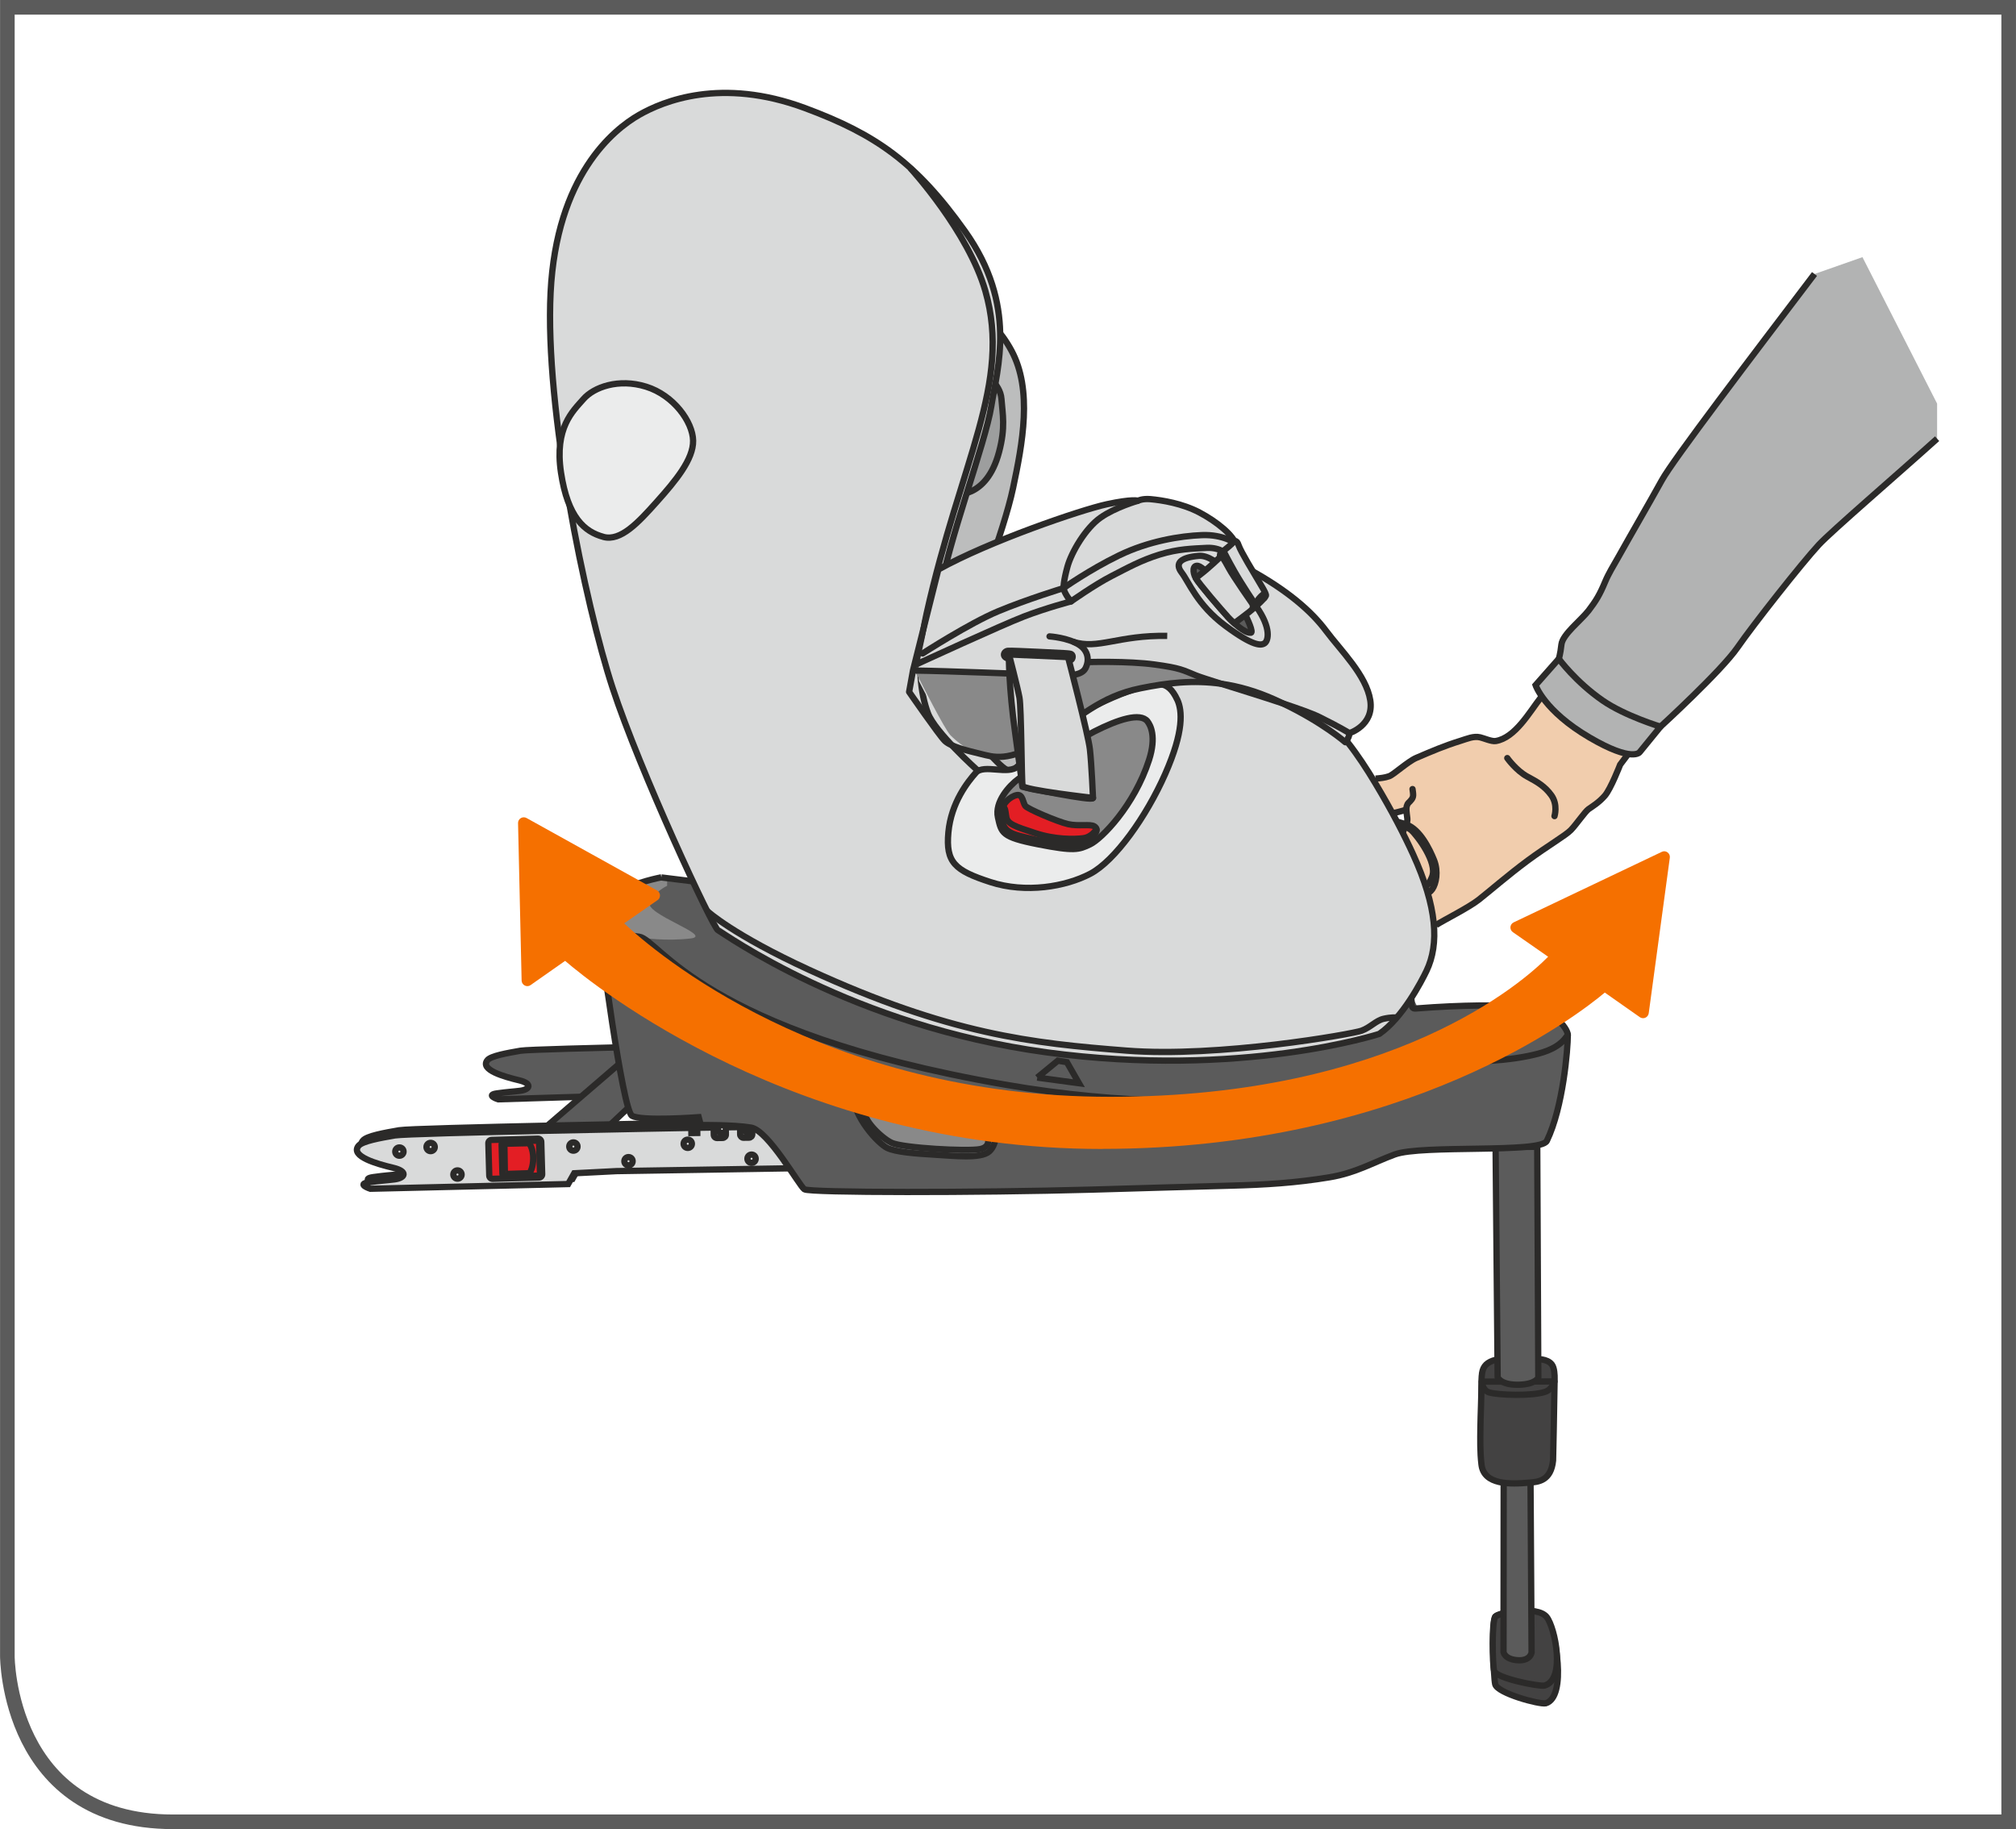 <?xml version="1.0" encoding="UTF-8"?>
<!DOCTYPE svg PUBLIC "-//W3C//DTD SVG 1.1//EN" "http://www.w3.org/Graphics/SVG/1.1/DTD/svg11.dtd">
<!-- Creator: CorelDRAW 2017 -->
<svg xmlns="http://www.w3.org/2000/svg" xml:space="preserve" width="24.338mm" height="22.081mm" version="1.1" style="shape-rendering:geometricPrecision; text-rendering:geometricPrecision; image-rendering:optimizeQuality; fill-rule:evenodd; clip-rule:evenodd"
viewBox="0 0 531.48 482.21"
 xmlns:xlink="http://www.w3.org/1999/xlink">
 <defs>
  <style type="text/css">
   <![CDATA[
    .str4 {stroke:#5B5B5B;stroke-width:3.85;stroke-miterlimit:4}
    .str0 {stroke:#2B2A29;stroke-width:1.66;stroke-miterlimit:10}
    .str2 {stroke:#2B2A29;stroke-width:1.66;stroke-miterlimit:4}
    .str3 {stroke:#2B2A29;stroke-width:1.66;stroke-linecap:round;stroke-miterlimit:4}
    .str1 {stroke:#2B2A29;stroke-width:1.66;stroke-linecap:round;stroke-linejoin:round;stroke-miterlimit:4}
    .fil1 {fill:none;fill-rule:nonzero}
    .fil13 {fill:#EBECEC;fill-rule:nonzero}
    .fil4 {fill:#D9DADA;fill-rule:nonzero}
    .fil9 {fill:#BCBDBD;fill-rule:nonzero}
    .fil2 {fill:#B2B3B3;fill-rule:nonzero}
    .fil7 {fill:#A8A8A9;fill-rule:nonzero}
    .fil10 {fill:#9D9E9E;fill-rule:nonzero}
    .fil8 {fill:#898989;fill-rule:nonzero}
    .fil3 {fill:#5B5B5B;fill-rule:nonzero}
    .fil6 {fill:#434242;fill-rule:nonzero}
    .fil5 {fill:#E31E24;fill-rule:nonzero}
    .fil0 {fill:#F1CDAD;fill-rule:nonzero}
    .fil12 {fill:#CCC3C0;fill-rule:nonzero}
    .fil11 {fill:#B37CB3;fill-rule:nonzero}
    .fil14 {fill:#F57000;fill-rule:nonzero}
   ]]>
  </style>
 </defs>
 <g id="Слой_x0020_1">
  <path class="fil0" d="M474.03 147.24c0,0 -13.18,14.33 -23,24.89 -9.82,10.55 -23.9,29.45 -23.9,29.45 0,0 -2.47,6.38 -4.03,8.18 -1.56,1.81 -3.36,2.88 -4.3,3.54 -0.93,0.66 -3.24,4.05 -4.66,5.52 -1.41,1.45 -6.26,4.26 -11.39,8.05 -5.15,3.81 -10.07,8.1 -12.9,10.32 -2.68,2.1 -9.22,5.37 -11.26,6.67 -0.41,-1.71 -0.85,-3.37 -1.17,-4.75l0 0c-2.9,-8.04 -3.4,-8.68 -3.85,-10.76l0 0c-0.82,-1.6 -1.67,-3.83 -3.74,-8.93 0.09,-0.28 0.2,-0.55 0.3,-0.8 0.41,-0.94 0.99,-1.78 0.89,-2.85 -0.07,-0.77 -0.22,-1.53 -0.28,-2.31 0,0 -1.99,0.59 -3.19,0.84l-4.9 -9.05c1.23,-0.1 2.46,-0.22 3.59,-0.63 1.18,-0.41 4.92,-3.88 7.14,-4.83 4.18,-1.79 7.34,-3.16 11.69,-4.51 1.68,-0.52 3.42,-1.31 5.13,-0.91 1,0.23 3.05,1.15 4.11,0.98 5.14,-0.83 8.93,-7.66 11.88,-11.44 4.12,-5.29 8.2,-10.62 12.18,-16.01 1.9,-2.56 3.77,-5.12 5.56,-7.76 6.7,-9.88 25.15,-35.14 25.15,-35.14l24.94 22.24z"/>
  <path class="fil1 str0" d="M474.03 147.24c0,0 -13.18,14.33 -23,24.89 -9.82,10.55 -23.9,29.45 -23.9,29.45 0,0 -2.47,6.38 -4.03,8.18 -1.56,1.81 -3.36,2.88 -4.3,3.54 -0.93,0.66 -3.24,4.05 -4.66,5.52 -1.41,1.45 -6.26,4.26 -11.39,8.05 -5.15,3.81 -10.07,8.1 -12.9,10.32 -2.68,2.1 -9.22,5.37 -11.26,6.67m-8.76 -24.43c0.09,-0.28 0.2,-0.55 0.3,-0.8 0.41,-0.94 0.99,-1.78 0.89,-2.85 -0.07,-0.77 -0.22,-1.53 -0.28,-2.31 0,0 -1.99,0.59 -3.19,0.84m-4.9 -9.05c1.23,-0.1 2.46,-0.22 3.59,-0.63 1.18,-0.41 4.92,-3.88 7.14,-4.83 4.18,-1.79 7.34,-3.16 11.69,-4.51 1.68,-0.52 3.42,-1.31 5.13,-0.91 1,0.23 3.05,1.15 4.11,0.98 5.14,-0.83 8.93,-7.66 11.88,-11.44 4.12,-5.29 8.2,-10.62 12.18,-16.01 1.9,-2.56 3.77,-5.12 5.56,-7.76 6.7,-9.88 25.15,-35.14 25.15,-35.14l24.94 22.24"/>
  <path class="fil1 str1" d="M409.82 215.15c0,0 0.94,-2.98 -0.81,-5.46 -1.76,-2.47 -3.91,-3.64 -6.29,-4.92 -3,-1.6 -5.35,-4.92 -5.35,-4.92"/>
  <path class="fil1 str1" d="M370.75 213.56c-0.01,-0.65 0.12,-1.44 0.59,-1.92 0.56,-0.55 1.18,-1.13 1.21,-1.96 0.02,-0.55 -0.1,-1.12 -0.16,-1.66"/>
  <path class="fil2" d="M478.37 72.23c-16.71,22 -37.28,49.01 -40.23,54.35 -3.8,6.86 -7.77,13.64 -11.6,20.48 -1.16,2.06 -2.45,4.11 -3.36,6.29 -1.46,3.5 -2.43,5.06 -4.37,7.61 -1.97,2.54 -6.85,6.28 -7.16,8.93 -0.3,2.66 -0.7,3.8 -0.7,3.8l-6.12 6.93c0,0 2.26,6.8 14.24,13.81 11.35,6.64 13.21,3.86 13.21,3.86l5.48 -6.72c0,0 15.98,-14.62 20.29,-20.85 4.31,-6.2 16.93,-22.21 21.45,-27.1 3.3,-3.56 20.63,-18.46 31.19,-27.97l0 -9.25 -19.68 -38.61 -12.64 4.44z"/>
  <path class="fil1 str2" d="M478.37 72.23c-16.71,22 -37.28,49.01 -40.23,54.35 -3.8,6.86 -7.77,13.64 -11.6,20.48 -1.16,2.06 -2.45,4.11 -3.36,6.29 -1.46,3.5 -2.43,5.06 -4.37,7.61 -1.97,2.54 -6.85,6.28 -7.16,8.93 -0.3,2.66 -0.7,3.8 -0.7,3.8l-6.12 6.93c0,0 2.26,6.8 14.24,13.81 11.35,6.64 13.21,3.86 13.21,3.86l5.48 -6.72c0,0 15.98,-14.62 20.29,-20.85 4.31,-6.2 16.93,-22.21 21.45,-27.1 3.3,-3.56 20.63,-18.46 31.19,-27.97"/>
  <path class="fil1 str1" d="M437.76 191.57c0,0 -9.38,-2.83 -15.24,-6.89 -7.16,-4.95 -11.56,-10.99 -11.56,-10.99"/>
  <path class="fil3" d="M128.48 279.51c0.92,-1.16 5.28,-1.9 8.74,-2.51 3.46,-0.6 71.18,-1.81 71.18,-1.81l0.09 1.38 1.29 0 0 -1.47 28.29 -0.35 0.25 9.61 -5.02 0.52 -42.89 0.69 -10.12 0.52 -1.39 2.25 -47.57 1.47c0,0 -3.46,-1.12 -0.34,-1.56 3.11,-0.43 3.99,-0.42 6.14,-0.69 2.68,-0.35 3.21,-1.93 -0.26,-2.76 -3.98,-0.95 -10.38,-2.76 -8.39,-5.28z"/>
  <path class="fil1 str2" d="M128.48 279.51c0.92,-1.16 5.28,-1.9 8.74,-2.51 3.46,-0.6 71.18,-1.81 71.18,-1.81l0.09 1.38 1.29 0 0 -1.47 28.29 -0.35 0.25 9.61 -5.02 0.52 -42.89 0.69 -10.12 0.52 -1.39 2.25 -47.57 1.47c0,0 -3.46,-1.12 -0.34,-1.56 3.11,-0.43 3.99,-0.42 6.14,-0.69 2.68,-0.35 3.21,-1.93 -0.26,-2.76 -3.98,-0.95 -10.38,-2.76 -8.39,-5.28"/>
  <polygon class="fil3" points="142.62,298.22 164.21,279.64 166.33,291.38 159.38,297.92 "/>
  <polyline class="fil1 str2" points="142.62,298.22 164.21,279.64 166.33,291.38 159.38,297.92 142.62,298.22 "/>
  <path class="fil3" d="M215.96 295.48l-16.5 0.25 0.02 1.95c0,0.48 -0.38,0.87 -0.86,0.88l-1.46 0.02c-0.47,0 -0.86,-0.38 -0.87,-0.85l-0.02 -1.94 -3.77 0.05 0.02 1.92c0.01,0.47 -0.38,0.86 -0.85,0.87l-1.47 0.02c-0.48,0.01 -0.87,-0.38 -0.87,-0.85l-0.02 -1.91 -4.35 0.07 0.01 1.36 -1.56 0.02 -0.02 -1.36c0,0 -74.37,1.33 -78.16,1.99 -3.81,0.67 -8.59,1.49 -9.59,2.76 -2.19,2.76 4.84,4.75 9.2,5.79 3.82,0.91 3.24,2.66 0.29,3.04 -2.36,0.3 -3.32,0.28 -6.74,0.76 -3.42,0.48 0.38,1.71 0.38,1.71l52.15 -1.24 1.6 -2.84 11.11 -0.57 47.11 -0.76 5.51 -0.57 -0.29 -10.54z"/>
  <path class="fil1 str2" d="M215.96 295.48l-16.5 0.25 0.02 1.95c0,0.48 -0.38,0.87 -0.86,0.88l-1.46 0.02c-0.47,0 -0.86,-0.38 -0.87,-0.85l-0.02 -1.94 -3.77 0.05 0.02 1.92c0.01,0.47 -0.38,0.86 -0.85,0.87l-1.47 0.02c-0.48,0.01 -0.87,-0.38 -0.87,-0.85l-0.02 -1.91 -4.35 0.07 0.01 1.36 -1.56 0.02 -0.02 -1.36c0,0 -74.37,1.33 -78.16,1.99 -3.81,0.67 -8.59,1.49 -9.59,2.76 -2.19,2.76 4.84,4.75 9.2,5.79 3.82,0.91 3.24,2.66 0.29,3.04 -2.36,0.3 -3.32,0.28 -6.74,0.76 -3.42,0.48 0.38,1.71 0.38,1.71l52.15 -1.24 1.6 -2.84 11.11 -0.57 47.11 -0.76 5.51 -0.57 -0.29 -10.54"/>
  <path class="fil4" d="M214.8 296.84l-16.5 0.25 0.02 1.95c0,0.48 -0.38,0.87 -0.86,0.88l-1.46 0.02c-0.47,0 -0.86,-0.39 -0.87,-0.86l-0.02 -1.94 -3.77 0.05 0.02 1.93c0.01,0.47 -0.38,0.86 -0.85,0.87l-1.47 0.02c-0.48,0.01 -0.87,-0.38 -0.87,-0.85l-0.02 -1.91 -4.34 0.07 0.01 1.36 -1.55 0.02 -0.02 -1.36c0,0 -74.37,1.33 -78.16,1.99 -3.81,0.67 -8.59,1.49 -9.59,2.76 -2.19,2.76 4.84,4.75 9.21,5.79 3.82,0.91 3.23,2.66 0.28,3.04 -2.36,0.3 -3.32,0.29 -6.74,0.76 -3.42,0.48 0.38,1.71 0.38,1.71l52.15 -1.24 1.6 -2.84 11.11 -0.57 47.11 -0.76 5.51 -0.57 -0.29 -10.54z"/>
  <path class="fil1 str2" d="M214.8 296.84l-16.5 0.25 0.02 1.95c0,0.48 -0.38,0.87 -0.86,0.88l-1.46 0.02c-0.47,0 -0.86,-0.39 -0.87,-0.86l-0.02 -1.94 -3.77 0.05 0.02 1.93c0.01,0.47 -0.38,0.86 -0.85,0.87l-1.47 0.02c-0.48,0.01 -0.87,-0.38 -0.87,-0.85l-0.02 -1.91 -4.34 0.07 0.01 1.36 -1.55 0.02 -0.02 -1.36c0,0 -74.37,1.33 -78.16,1.99 -3.81,0.67 -8.59,1.49 -9.59,2.76 -2.19,2.76 4.84,4.75 9.21,5.79 3.82,0.91 3.23,2.66 0.28,3.04 -2.36,0.3 -3.32,0.29 -6.74,0.76 -3.42,0.48 0.38,1.71 0.38,1.71l52.15 -1.24 1.6 -2.84 11.11 -0.57 47.11 -0.76 5.51 -0.57 -0.29 -10.54"/>
  <path class="fil1 str2" d="M104.2 303.59c0,-0.6 0.48,-1.09 1.09,-1.09 0.6,0 1.09,0.48 1.09,1.09 0,0.6 -0.49,1.09 -1.09,1.09 -0.6,0 -1.09,-0.48 -1.09,-1.09"/>
  <path class="fil1 str2" d="M112.43 302.38c0,-0.6 0.49,-1.09 1.09,-1.09 0.61,0 1.09,0.48 1.09,1.09 0,0.6 -0.49,1.09 -1.09,1.09 -0.6,0 -1.09,-0.49 -1.09,-1.09"/>
  <path class="fil1 str2" d="M119.51 309.64c0,-0.6 0.48,-1.09 1.09,-1.09 0.61,0 1.09,0.49 1.09,1.09 0,0.6 -0.48,1.09 -1.09,1.09 -0.6,0 -1.09,-0.48 -1.09,-1.09"/>
  <path class="fil1 str2" d="M150.07 302.26c0,-0.6 0.48,-1.09 1.09,-1.09 0.61,0 1.09,0.49 1.09,1.09 0,0.6 -0.48,1.09 -1.09,1.09 -0.6,0 -1.09,-0.48 -1.09,-1.09"/>
  <path class="fil1 str2" d="M164.6 306.13c0,-0.6 0.48,-1.09 1.09,-1.09 0.61,0 1.09,0.48 1.09,1.09 0,0.6 -0.48,1.09 -1.09,1.09 -0.6,0 -1.09,-0.49 -1.09,-1.09"/>
  <path class="fil1 str2" d="M180.22 301.53c0,-0.6 0.48,-1.09 1.09,-1.09 0.61,0 1.09,0.48 1.09,1.09 0,0.6 -0.48,1.09 -1.09,1.09 -0.6,0 -1.09,-0.49 -1.09,-1.09"/>
  <path class="fil1 str2" d="M197.04 305.47c0,-0.6 0.48,-1.09 1.09,-1.09 0.61,0 1.09,0.49 1.09,1.09 0,0.6 -0.48,1.09 -1.09,1.09 -0.6,0 -1.09,-0.48 -1.09,-1.09"/>
  <path class="fil5" d="M142.93 309.55c0.02,0.48 -0.36,0.88 -0.84,0.88l-12.22 0.34c-0.48,0.02 -0.88,-0.36 -0.89,-0.84l-0.24 -8.52c-0.02,-0.48 0.36,-0.88 0.84,-0.89l12.23 -0.34c0.48,-0.01 0.88,0.37 0.88,0.84l0.24 8.53z"/>
  <path class="fil1 str2" d="M142.93 309.55c0.02,0.48 -0.36,0.88 -0.84,0.88l-12.22 0.34c-0.48,0.02 -0.88,-0.36 -0.89,-0.84l-0.24 -8.52c-0.02,-0.48 0.36,-0.88 0.84,-0.89l12.23 -0.34c0.48,-0.01 0.88,0.37 0.88,0.84l0.24 8.53"/>
  <path class="fil1 str2" d="M142.35 309.14c0.02,0.43 -0.33,0.78 -0.76,0.8l-8.34 0.23c-0.42,0.01 -0.79,-0.33 -0.8,-0.75l-0.21 -7.67c-0.02,-0.43 0.32,-0.79 0.76,-0.8l8.34 -0.23c0.42,-0.02 0.79,0.33 0.79,0.76l0.22 7.67"/>
  <path class="fil1 str2" d="M133.38 309.49c-0.16,0.01 -0.29,-0.12 -0.29,-0.28l-0.12 -7.39c-0.01,-0.16 0.12,-0.29 0.28,-0.3l5.91 -0.14c0.16,-0.01 0.37,0.09 0.46,0.22 0,0 0.95,1.24 0.95,3.71 0,2.47 -0.82,3.74 -0.82,3.74 -0.09,0.13 -0.28,0.25 -0.45,0.25l-5.92 0.19"/>
  <path class="fil6" d="M394.19 444.01c-0.45,-1.75 -0.97,-16.73 0.07,-17.87 1.05,-1.13 11.29,-2.89 13.52,0.46 2.31,3.46 5.42,20.73 -0.26,22.43 -1.62,0.37 -12.7,-2.61 -13.33,-5.01z"/>
  <path class="fil1 str1" d="M394.19 444.01c-0.45,-1.75 -0.97,-16.73 0.07,-17.87 1.05,-1.13 11.29,-2.89 13.52,0.46 2.31,3.46 5.42,20.73 -0.26,22.43 -1.62,0.37 -12.7,-2.61 -13.33,-5.01"/>
  <path class="fil6" d="M393.9 440.5c-0.43,-1.41 -0.69,-13.42 0.36,-14.36 1.05,-0.94 11.02,-2.97 13.5,0.15 2.22,2.8 5.07,16.61 -0.62,18.08 -1.56,0.26 -12.65,-1.93 -13.24,-3.87z"/>
  <path class="fil1 str1" d="M393.9 440.5c-0.43,-1.41 -0.69,-13.42 0.36,-14.36 1.05,-0.94 11.02,-2.97 13.5,0.15 2.22,2.8 5.07,16.61 -0.62,18.08 -1.56,0.26 -12.65,-1.93 -13.24,-3.87"/>
  <path class="fil3" d="M403.5 390.66l0.28 44.95c0,0 -0.25,2.31 -3.7,2.07 -3.45,-0.24 -3.7,-2.16 -3.7,-2.16l0.04 -45.35 7.08 0.48z"/>
  <path class="fil1 str1" d="M403.5 390.66l0.28 44.95c0,0 -0.25,2.31 -3.7,2.07 -3.45,-0.24 -3.7,-2.16 -3.7,-2.16l0.04 -45.35 7.08 0.48"/>
  <path class="fil6" d="M390.65 362.73c0.11,-2.1 0.93,-3.31 2.91,-4.02 1.36,-0.48 4.01,-0.69 6.3,-0.69 2.07,0.01 4.67,0.05 6.74,0.39 0.87,0.15 1.9,0.49 2.52,1.31 0.68,0.89 0.75,2.8 0.73,3.83l-0.23 13.14 -0.18 8.34c-0.55,5.43 -3.99,5.63 -6.08,5.82 -5.24,0.48 -12.16,0.68 -12.79,-4.75 -0.39,-3.27 -0.33,-6.66 -0.28,-9.94 0.05,-3.6 0.27,-7.33 0.25,-10.92 0,-0.9 0.05,-1.55 0.1,-2.52z"/>
  <path class="fil1 str1" d="M390.65 362.73c0.11,-2.1 0.93,-3.31 2.91,-4.02 1.36,-0.48 4.01,-0.69 6.3,-0.69 2.07,0.01 4.67,0.05 6.74,0.39 0.87,0.15 1.9,0.49 2.52,1.31 0.68,0.89 0.75,2.8 0.73,3.83l-0.23 13.14 -0.18 8.34c-0.55,5.43 -3.99,5.63 -6.08,5.82 -5.24,0.48 -12.16,0.68 -12.79,-4.75 -0.39,-3.27 -0.33,-6.66 -0.28,-9.94 0.05,-3.6 0.27,-7.33 0.25,-10.92 0,-0.9 0.05,-1.55 0.1,-2.52"/>
  <path class="fil6" d="M390.65 364.23c0,0 0.15,2.33 1.97,2.86 2.37,0.69 11.26,1.04 14.81,-0.19 1.81,-0.63 2.38,-2.71 2.38,-2.71l-19.16 0.05z"/>
  <path class="fil1 str1" d="M390.65 364.23c0,0 0.15,2.33 1.97,2.86 2.37,0.69 11.26,1.04 14.81,-0.19 1.81,-0.63 2.38,-2.71 2.38,-2.71l-19.16 0.05"/>
  <path class="fil3" d="M405.27 302.33l0.28 60.87c0,0 -0.66,1.7 -4.95,1.85 -5.02,0.17 -5.77,-1.97 -5.77,-1.97l-0.54 -60.61 10.98 -0.15z"/>
  <path class="fil1 str1" d="M405.27 302.33l0.28 60.87c0,0 -0.66,1.7 -4.95,1.85 -5.02,0.17 -5.77,-1.97 -5.77,-1.97l-0.54 -60.61 10.98 -0.15"/>
  <path class="fil3" d="M174.35 231.29c0,0 -7,1.32 -10.98,3.79 -3.98,2.46 -5.3,6.81 -5.3,9.46 0,2.65 6.06,48.08 8.52,49.6 2.46,1.52 17.6,0.38 17.6,0.38l0.56 2.08c0,0 8.67,-0.11 13.24,0.66 4.57,0.76 12.71,15.34 14.07,16.27 1.35,0.93 45.34,0.93 75.67,0.09 26.42,-0.74 50.54,-0.92 66.98,-4.12 1.12,-0.22 5.24,-1.6 6.91,-2.18 2.19,-0.76 5.01,-2.26 5.67,-2.69 2.93,-1.9 38.77,-0.93 40.15,-2.98 2.32,-3.42 4.36,-14.51 5.07,-17.55 1.15,-4.88 0.99,-9.39 0.83,-11.26 -0.08,-0.84 -1.03,-5.56 -9.17,-7.27 -7.56,-1.6 -23.1,0.82 -30.55,0 0,0 -0.41,-1.86 -2,-2.96 -7.96,-5.59 -15.42,-8.98 -15.42,-8.98l-181.86 -22.32z"/>
  <path class="fil7" d="M224.56 287.5c-0.08,-1.52 1.66,-1.89 2.86,-1.89 1.42,0 10.61,2.58 15.33,3.57 4.72,0.98 10.58,1.99 12.73,2.63 2.85,0.85 5.86,1.65 6.8,3.99 0.56,1.38 0.73,5.78 -1.49,7.76 -2.23,1.98 -9.37,1.13 -14.42,0.85 -5.05,-0.29 -10.32,-0.7 -12.51,-1.8 -2.2,-1.1 -8.93,-7.84 -9.3,-15.12z"/>
  <path class="fil1 str2" d="M224.56 287.5c-0.08,-1.52 1.66,-1.89 2.86,-1.89 1.42,0 10.61,2.58 15.33,3.57 4.72,0.98 10.58,1.99 12.73,2.63 2.85,0.85 5.86,1.65 6.8,3.99 0.56,1.38 0.73,5.78 -1.49,7.76 -2.23,1.98 -9.37,1.13 -14.42,0.85 -5.05,-0.29 -10.32,-0.7 -12.51,-1.8 -2.2,-1.1 -8.93,-7.84 -9.3,-15.12"/>
  <path class="fil8" d="M228.69 292.3c0,0 1.1,-1.02 4.76,-0.51 3.66,0.51 21.67,4.28 24.51,5.63 2.86,1.36 3.81,4.87 0.4,5.52 -3.4,0.66 -20.2,-0.29 -23.24,-1.64 -3,-1.34 -9.14,-7.58 -6.44,-9.01z"/>
  <path class="fil1 str2" d="M228.69 292.3c0,0 1.1,-1.02 4.76,-0.51 3.66,0.51 21.67,4.28 24.51,5.63 2.86,1.36 3.81,4.87 0.4,5.52 -3.4,0.66 -20.2,-0.29 -23.24,-1.64 -3,-1.34 -9.14,-7.58 -6.44,-9.01"/>
  <polygon class="fil3" points="273.45,284.08 278.88,279.63 281.26,280.01 284.45,285.57 "/>
  <polyline class="fil1 str2" points="273.45,284.08 278.88,279.63 281.26,280.01 284.45,285.57 273.45,284.08 "/>
  <path class="fil8" d="M169.34 247.22c0,0 6.07,0.98 12.76,0.18 6.16,-0.74 -12.46,-6.45 -10.82,-9.62 1.46,-2.82 4.59,-4.26 4.59,-4.26l0 -1.53c0,0 -4.59,-1.2 -11.04,2.19 -6.45,3.39 -5.35,4.38 -5.9,6.23 -0.69,2.34 0.3,4.48 2.83,5.3 2.53,0.82 7.59,1.51 7.59,1.51z"/>
  <path class="fil1 str3" d="M158.76 240.84c0,0 -1.29,3.19 3,4.88 1.16,0.45 3.68,0.82 6.73,1.23 5.36,0.73 16.26,25.02 96.33,38.97 31.71,5.53 58.63,4.8 76.08,3.2 12.14,-1.11 16.92,-2.03 16.92,-2.03 1.54,-1.44 3.65,-3.22 5.42,-4.36 2.16,-1.39 4.23,-2 7.09,-2.43 3.14,-0.47 6.81,-0.32 9.98,-0.38 3.02,-0.07 6.07,0.12 9.08,-0.04 4.55,-0.24 9.14,-0.59 13.6,-1.51 3.31,-0.68 7.09,-1.67 9.41,-4.33 0.33,-0.38 0.62,-0.8 0.93,-1.21"/>
  <path class="fil1 str2" d="M174.35 231.29c0,0 -7,1.32 -10.98,3.79 -3.98,2.46 -5.3,6.81 -5.3,9.46 0,2.65 6.06,48.08 8.52,49.6 2.46,1.52 17.6,0.38 17.6,0.38l0.56 2.08c0,0 8.67,-0.11 13.24,0.66 4.57,0.76 12.71,15.34 14.07,16.27 1.35,0.93 45.34,0.93 75.67,0.09 12.26,-0.35 24.53,-0.73 36.79,-1.05 9.04,-0.24 17.06,-0.72 25.96,-2.2 6.99,-1.16 11.45,-3.9 17.24,-6.03 7.13,-2.62 38.46,-0.22 40.08,-3.57 4.32,-8.92 5.53,-24.26 5.53,-27.93 0,-1.74 -4.13,-7.24 -11.64,-7.56 -6.83,-0.29 -15.56,-0.43 -28.51,0.59 -1.77,0.14 -0.42,-2.46 -1.56,-3.25 -7.96,-5.59 -15.42,-8.98 -15.42,-8.98l-181.86 -22.32"/>
  <path class="fil1 str1" d="M375.08 235.78c0,0 1.49,0.12 2.51,-1.35 1.03,-1.46 1.66,-4.69 0.48,-7.66 -1.19,-2.96 -3.72,-8.13 -7.33,-9.41 -3.61,-1.28 -5.01,-1.06 -5.01,-1.06l0.02 0.82c0,0 4.6,0.21 6.3,1.73 1.69,1.52 6.93,8.56 5.52,12.23 -1.41,3.67 -3.3,3 -3.3,3l0.82 1.71"/>
  <path class="fil9" d="M277.46 196.78c0,0 -5.16,0.31 -7.1,-1.15 -1.93,-1.45 -12.86,-11.6 -13.48,-14.58 -0.62,-2.97 -2.73,-12.14 -1.7,-15.9 1.03,-3.77 9.42,-24.81 11.89,-36.48 2.47,-11.67 5.21,-25.84 -0.43,-36.26 -5.63,-10.42 -14.37,-13.37 -14.37,-13.37l-31.14 113.04 50.47 19.46 5.85 -14.75z"/>
  <path class="fil1 str1" d="M277.46 196.78c0,0 -5.16,0.31 -7.1,-1.15 -1.93,-1.45 -12.86,-11.6 -13.48,-14.58 -0.62,-2.97 -2.73,-12.14 -1.7,-15.9 1.03,-3.77 9.42,-24.81 11.89,-36.48 2.47,-11.67 5.21,-25.84 -0.43,-36.26 -5.63,-10.42 -14.37,-13.37 -14.37,-13.37l-31.14 113.04 50.47 19.46 5.85 -14.75"/>
  <path class="fil10" d="M251.42 130.31c0,0 8.6,1.51 11.96,-11.15 1.75,-6.56 0.93,-9.91 0.63,-14.01 -0.31,-4.11 -4.78,-6.75 -4.78,-6.75l-7.81 31.92z"/>
  <path class="fil1 str1" d="M251.42 130.31c0,0 8.6,1.51 11.96,-11.15 1.75,-6.56 0.93,-9.91 0.63,-14.01 -0.31,-4.11 -4.78,-6.75 -4.78,-6.75l-7.81 31.92"/>
  <path class="fil4" d="M297.45 172.81c0,0 -1.77,-4.77 -6.97,-6.5 -5.19,-1.73 -11.57,-2.66 -12.98,-2.16 -1.41,0.51 -2.46,1.26 -2.46,1.26l-0.32 4.36 22.73 3.04z"/>
  <path class="fil1 str1" d="M297.45 172.81c0,0 -1.77,-4.77 -6.97,-6.5 -5.19,-1.73 -11.57,-2.66 -12.98,-2.16 -1.41,0.51 -2.46,1.26 -2.46,1.26l-0.32 4.36 22.73 3.04"/>
  <path class="fil11" d="M247.9 156.33c0,0 19.31,3.23 22.5,4.47 3.19,1.24 4.88,3.28 4.71,5.31 -0.17,2.03 0.34,7.77 -7.03,7.4 -4.33,-0.22 -8.2,-1.38 -13,-2.42 -4.8,-1.05 -10.57,-1.23 -10.57,-1.23l3.38 -13.54z"/>
  <path class="fil1 str1" d="M247.9 156.33c0,0 19.31,3.23 22.5,4.47 3.19,1.24 4.88,3.28 4.71,5.31 -0.17,2.03 0.34,7.77 -7.03,7.4 -4.33,-0.22 -8.2,-1.38 -13,-2.42 -4.8,-1.05 -10.57,-1.23 -10.57,-1.23l3.38 -13.54"/>
  <path class="fil10" d="M245.35 157.81c0,0 19.31,3.23 22.5,4.48 3.19,1.24 4.88,3.27 4.71,5.31 -0.17,2.03 0.34,7.77 -7.03,7.41 -4.32,-0.22 -8.2,-1.38 -13,-2.42 -4.8,-1.05 -10.57,-1.23 -10.57,-1.23l3.38 -13.54z"/>
  <path class="fil1 str1" d="M245.35 157.81c0,0 19.31,3.23 22.5,4.48 3.19,1.24 4.88,3.27 4.71,5.31 -0.17,2.03 0.34,7.77 -7.03,7.41 -4.32,-0.22 -8.2,-1.38 -13,-2.42 -4.8,-1.05 -10.57,-1.23 -10.57,-1.23l3.38 -13.54"/>
  <path class="fil12" d="M271.01 171.33c0,0 -7.33,-2.27 -14.26,-3.53 -6.92,-1.25 -10.28,-2 -10.28,-2l24.54 5.53z"/>
  <path class="fil1 str1" d="M271.01 171.33c0,0 -7.33,-2.27 -14.26,-3.53 -6.92,-1.25 -10.28,-2 -10.28,-2l24.54 5.53"/>
  <path class="fil1 str1" d="M272.33 166.41c0,0 -4.26,-1.96 -5.53,-2.08 -1.28,-0.12 -6.99,0.16 -9.44,-0.05 -2.46,-0.21 -10.3,-2.89 -10.3,-2.89"/>
  <path class="fil1 str1" d="M271.42 172.69c0,0 -3.33,1.02 -5.32,0.75 -2,-0.27 -6.96,-2.7 -8.57,-2.5 -1.62,0.2 -11.68,0.04 -11.68,0.04"/>
  <path class="fil4" d="M305.8 177.76c0,0 -2.48,-4.28 -6.83,-6.26 -4.34,-1.98 -11.53,-3.05 -16.8,-2.66 -5.28,0.39 -10.3,-0.18 -10.3,-0.18l-11.73 -0.77c0,0 14.12,3.36 21.25,6.33 7.13,2.97 12.2,6.33 14.08,8.4 1.88,2.06 2.74,3.32 2.74,3.32l7.6 -8.18z"/>
  <path class="fil1 str1" d="M305.8 177.76c0,0 -2.48,-4.28 -6.83,-6.26 -4.34,-1.98 -11.53,-3.05 -16.8,-2.66 -5.28,0.39 -10.3,-0.18 -10.3,-0.18l-11.73 -0.77c0,0 14.12,3.36 21.25,6.33 7.13,2.97 12.2,6.33 14.08,8.4 1.88,2.06 2.74,3.32 2.74,3.32l7.6 -8.18"/>
  <path class="fil4" d="M267.07 203.27c0,0 21.09,-20.59 38.49,-26.78 17.39,-6.19 33.2,4.02 40.5,9.8 7,5.53 12.07,12.76 16.51,20.17 4.44,7.4 7.7,13.8 9.95,18.73 6.35,13.92 6.96,23.67 3.55,30.77 -1.41,2.94 -6.35,12.4 -12.43,16.6 0,0 -36.35,11.82 -87.75,4.86 -51.41,-6.96 -85.26,-31.53 -86.61,-32.19 -1.36,-0.66 -20.6,-41.95 -27.8,-63.93 -7.2,-21.99 -17.88,-73.49 -16.33,-104.2 1.55,-30.71 16.48,-42.9 23.35,-46.82 6.26,-3.57 21.57,-10.01 43.74,-1.78 18.6,6.91 29.2,14.26 42.16,32.47 13.9,19.52 8.51,36.23 6.94,46.1 -1.57,9.87 -11.44,35.68 -13.78,50.22 -2.33,14.54 -4.44,22.45 5.41,33.01 9.85,10.57 12,13.45 14.12,12.97z"/>
  <path class="fil1 str1" d="M267.07 203.27c0,0 21.09,-20.59 38.49,-26.78 17.39,-6.19 33.2,4.02 40.5,9.8 7,5.53 12.07,12.76 16.51,20.17 4.44,7.4 7.7,13.8 9.95,18.73 6.35,13.92 6.96,23.67 3.55,30.77 -1.41,2.94 -6.35,12.4 -12.43,16.6 0,0 -36.35,11.82 -87.75,4.86 -51.41,-6.96 -85.26,-31.53 -86.61,-32.19 -1.36,-0.66 -20.6,-41.95 -27.8,-63.93 -7.2,-21.99 -17.88,-73.49 -16.33,-104.2 1.55,-30.71 16.48,-42.9 23.35,-46.82 6.26,-3.57 21.57,-10.01 43.74,-1.78 18.6,6.91 29.2,14.26 42.16,32.47 13.9,19.52 8.51,36.23 6.94,46.1 -1.57,9.87 -11.44,35.68 -13.78,50.22 -2.33,14.54 -4.44,22.45 5.41,33.01 9.85,10.57 12,13.45 14.12,12.97"/>
  <path class="fil13" d="M310.37 184.48c-2.58,-5.64 -5.75,-4.13 -9.37,-3.33 -3.62,0.79 -12.01,4.48 -14.57,6.21 -2.56,1.73 -15.77,12.33 -18.14,14.67 -2.37,2.36 -8.93,-0.67 -11,1.65 -2.08,2.33 -6.53,7.83 -7.27,15.76 -0.73,7.94 1.71,10.05 11.05,13.09 9.34,3.04 19.85,1.23 26.34,-2.17 6.49,-3.39 14.79,-15.03 19.77,-26.32 4.98,-11.29 4.51,-16.7 3.2,-19.57z"/>
  <path class="fil1 str1" d="M310.37 184.48c-2.58,-5.64 -5.75,-4.13 -9.37,-3.33 -3.62,0.79 -12.01,4.48 -14.57,6.21 -2.56,1.73 -15.77,12.33 -18.14,14.67 -2.37,2.36 -8.93,-0.67 -11,1.65 -2.08,2.33 -6.53,7.83 -7.27,15.76 -0.73,7.94 1.71,10.05 11.05,13.09 9.34,3.04 19.85,1.23 26.34,-2.17 6.49,-3.39 14.79,-15.03 19.77,-26.32 4.98,-11.29 4.51,-16.7 3.2,-19.57"/>
  <path class="fil8" d="M302.52 190.17c-1.9,-2.4 -7.73,-0.52 -14.01,2.67 -6.28,3.19 -17.56,10.71 -20,12.49 -2.43,1.77 -6.33,6.08 -5.42,10.16 0.92,4.07 0.93,5.19 10.55,7.08 9.61,1.89 10.74,1.45 13.74,0.02 3.01,-1.43 11.65,-10.18 15.55,-22.26 1.99,-6.18 0.35,-9.19 -0.42,-10.15z"/>
  <path class="fil1 str1" d="M302.52 190.17c-1.9,-2.4 -7.73,-0.52 -14.01,2.67 -6.28,3.19 -17.56,10.71 -20,12.49 -2.43,1.77 -6.33,6.08 -5.42,10.16 0.92,4.07 0.93,5.19 10.55,7.08 9.61,1.89 10.74,1.45 13.74,0.02 3.01,-1.43 11.65,-10.18 15.55,-22.26 1.99,-6.18 0.35,-9.19 -0.42,-10.15"/>
  <path class="fil5" d="M288.48 217.84c-1.04,-0.66 -4.14,0.05 -6.88,-0.57 -2.74,-0.61 -10.64,-3.99 -11.29,-4.8 -0.65,-0.81 -0.62,-3.16 -2.23,-2.87 -1.62,0.29 -4.21,2.3 -4.01,4.98 0.21,2.67 0.19,4.57 4.54,5.73 5.11,1.37 12.19,2.7 14.66,2.25 2.21,-0.41 3.61,-0.73 5.37,-2.72 0.89,-1.01 0.38,-1.67 -0.16,-2z"/>
  <path class="fil1 str1" d="M288.48 217.84c-1.04,-0.66 -4.14,0.05 -6.88,-0.57 -2.74,-0.61 -10.64,-3.99 -11.29,-4.8 -0.65,-0.81 -0.62,-3.16 -2.23,-2.87 -1.62,0.29 -4.21,2.3 -4.01,4.98 0.21,2.67 0.19,4.57 4.54,5.73 5.11,1.37 12.19,2.7 14.66,2.25 2.21,-0.41 3.61,-0.73 5.37,-2.72 0.89,-1.01 0.38,-1.67 -0.16,-2"/>
  <path class="fil1 str1" d="M289.02 218.68c0,0 -1.19,2.03 -3.47,2.3 -2.28,0.29 -7.29,0.41 -12.66,-1.36 -5.36,-1.76 -7.32,-2.4 -7.6,-4.27 -0.29,-1.87 -0.37,-2.99 -0.98,-2.05"/>
  <path class="fil13" d="M159.09 141.55c4.55,1.22 9.2,-3.81 14.08,-9.28 4.88,-5.45 9.65,-11.18 9.55,-16.12 -0.1,-4.94 -5.13,-11.96 -12.39,-14.21 -7.27,-2.26 -13.78,0.12 -16.53,3.28 -2.76,3.16 -7.69,7.51 -5.91,19.37 1.79,11.86 6.22,15.61 11.2,16.95z"/>
  <path class="fil1 str1" d="M159.09 141.55c4.55,1.22 9.2,-3.81 14.08,-9.28 4.88,-5.45 9.65,-11.18 9.55,-16.12 -0.1,-4.94 -5.13,-11.96 -12.39,-14.21 -7.27,-2.26 -13.78,0.12 -16.53,3.28 -2.76,3.16 -7.69,7.51 -5.91,19.37 1.79,11.86 6.22,15.61 11.2,16.95"/>
  <path class="fil1 str1" d="M257.65 203.03c0,0 -11.18,-10.01 -13.02,-15.02 -1.85,-5 -3.25,-13.23 -0.36,-26.21 9.03,-40.41 22.46,-60.77 15.51,-85.06 -4.49,-15.68 -19.62,-32.23 -19.62,-32.23"/>
  <path class="fil12" d="M256.94 181.78c0,0 -3.1,-0.39 -5.19,-0.21 -2.1,0.19 -4.22,0.92 -4.22,0.92l9.41 -0.71z"/>
  <path class="fil1 str1" d="M256.94 181.78c0,0 -3.1,-0.39 -5.19,-0.21 -2.1,0.19 -4.22,0.92 -4.22,0.92l9.41 -0.71"/>
  <path class="fil1 str1" d="M368.1 268.24c0,0 -1.3,-0.12 -3.32,0.34 -2.01,0.45 -3.5,2.29 -5.83,3.14 -2.33,0.86 -37.68,7.16 -61.98,5.25 -24.91,-1.94 -46.64,-4.28 -83.7,-21.31 -20.04,-9.22 -26.69,-15.38 -26.69,-15.38"/>
  <g id="_1577509344">
   <path class="fil4" d="M337.89 185.54c10.66,5.11 16.5,10.25 16.5,10.25 0,0 0.58,-0.69 0.83,-1.27 0.25,-0.58 0.25,-1.12 0.25,-1.12 0,0 6.53,-2.04 5.5,-8.65 -1.03,-6.61 -7.77,-13.14 -11.66,-18.33 -3.88,-5.19 -10.08,-10.59 -20.12,-16.11l-4.75 -3.03c0,0 1.78,-0.73 1.18,-3.36 -0.59,-2.64 -5.17,-6.32 -9.69,-8.7 -4.52,-2.38 -9.81,-3.24 -12.94,-3.51 -2.13,-0.19 -3.28,0.42 -3.28,0.42 0,0 -1.34,-0.55 -8.17,0.92 -6.82,1.47 -30.56,9.21 -43.8,16.63l-5.75 26.89 0.26 2.93c0,0 6.51,12.96 8.04,14.48 1.53,1.52 4.5,4.08 7.85,4.89 3.35,0.81 7.32,2.38 16.84,-3.58 9.52,-5.96 14.63,-11.52 25.46,-13.71 6.84,-1.39 13.76,-2.25 21.32,-1.16 4.43,0.64 9.08,1.93 14.06,4.18 0.71,0.32 1.39,0.64 2.06,0.96z"/>
   <path class="fil1 str1" d="M299.98 132.02c0,0 -5.94,1.69 -9.85,4.45 -3.92,2.75 -7.65,9.07 -8.71,12.91 -1.07,3.83 -1.06,5.67 -1.06,5.67"/>
   <path class="fil1 str1" d="M325.79 143.27c0,0 -3.26,-2.43 -8.94,-2.2 -5.69,0.23 -14.01,1.56 -21.82,5.34 -7.82,3.79 -14.67,8.64 -14.67,8.64 0,0 -9.72,2.97 -17.26,6.12 -7.54,3.15 -19.87,11.1 -19.87,11.1"/>
   <path class="fil1 str1" d="M323.75 146.31c0,0 -1.94,-2.08 -5.68,-1.87 -3.74,0.2 -7.48,0.25 -12.37,1.76 -4.9,1.52 -8.33,3.44 -12.71,5.69 -4.39,2.25 -10.63,6.66 -10.63,6.66 0,0 -6.58,1.73 -12.42,3.98 -5.85,2.25 -28.08,12.48 -28.08,12.48"/>
   <path class="fil1 str1" d="M282.35 158.56c0,0 -1.59,-1.77 -2,-3.51"/>
   <path class="fil1 str1" d="M331.21 159.91c-3.87,-5.48 -10.55,-13.78 -15.2,-13.37 -4.64,0.41 -6.43,1.86 -4.5,4.39 1.94,2.52 4.07,8.5 11.53,14.04 7.46,5.53 9.46,5.25 10.38,4.59 0.92,-0.65 1.84,-3.9 -2.21,-9.65z"/>
   <path class="fil3" d="M329.76 166.81c0.7,-0.08 -0.64,-3.21 -2.07,-5.97 -1.43,-2.75 -10.24,-11.32 -11.79,-11.65 -1.55,-0.34 -1.49,1.69 -0.69,3.16 0.8,1.48 6.95,8.6 8.39,10.17 1.44,1.56 4.55,4.46 6.15,4.29z"/>
   <path class="fil1 str1" d="M329.76 166.81c0.7,-0.08 -0.64,-3.21 -2.07,-5.97 -1.43,-2.75 -10.24,-11.32 -11.79,-11.65 -1.55,-0.34 -1.49,1.69 -0.69,3.16 0.8,1.48 6.95,8.6 8.39,10.17 1.44,1.56 4.55,4.46 6.15,4.29z"/>
   <path class="fil8" d="M286.71 174.5c-0.09,0.59 -0.28,1.17 -0.56,1.71 -1.19,2.26 -5.83,1.83 -7.5,1.79 -1.67,-0.05 -6.87,-0.23 -6.87,-0.23 0,0 -24.55,-0.98 -31.22,-1.03l0.49 0 1.48 2.63c0,0 6.52,12.96 8.05,14.48 1.53,1.52 4.49,4.08 7.85,4.89 3.35,0.81 7.32,2.38 16.84,-3.58 9.51,-5.96 14.63,-11.52 25.45,-13.71 6.83,-1.39 13.77,-2.24 21.33,-1.16 -3.2,-1.01 -5.68,-1.8 -6.67,-2.2 -3.58,-1.44 -4.04,-1.96 -11.02,-2.9 -6.98,-0.96 -17.46,-0.65 -17.46,-0.65l-0.19 -0.02z"/>
   <path class="fil1 str1" d="M355.74 193.28c0,0 -2.37,-1.52 -7.98,-4.28 -1.8,-0.89 -5.41,-2.18 -9.59,-3.57 -5.27,-1.76 -11.46,-3.67 -16.12,-5.14 -3.2,-1.01 -5.69,-1.81 -6.67,-2.2 -3.58,-1.44 -4.04,-1.96 -11.02,-2.91 -6.98,-0.95 -17.46,-0.64 -17.46,-0.64"/>
   <path class="fil1 str1" d="M276.69 167.77c0,0 4.96,0.32 7.91,2.29 1.75,1.16 2.33,2.84 2.11,4.44 -0.09,0.59 -0.28,1.17 -0.56,1.71 -1.19,2.26 -5.83,1.83 -7.5,1.79 -1.67,-0.05 -6.87,-0.23 -6.87,-0.23 0,0 -23.42,-0.92 -30.09,-0.98"/>
   <path class="fil1 str1" d="M271.56 173.99c0,0 3.42,0.13 6.19,0.16 2.76,0.04 4.32,0.29 4.77,-0.29 0.45,-0.57 0.31,-1.33 -0.25,-1.49 -0.37,-0.11 -1.68,-0.18 -1.68,-0.18 0,0 -13.6,-0.72 -14.85,-0.62 -1.26,0.1 -1.87,2.04 0.92,2.17 2.8,0.13 4.9,0.25 4.9,0.25z"/>
   <path class="fil1 str1" d="M338.17 185.42c10.66,5.11 16.5,10.25 16.5,10.25 0,0 0.58,-0.69 0.82,-1.27 0.26,-0.58 0.26,-1.12 0.26,-1.12 0,0 6.53,-2.04 5.5,-8.65 -1.03,-6.61 -7.78,-13.14 -11.66,-18.33 -3.88,-5.18 -10.08,-10.58 -20.12,-16.11l-4.75 -3.04c0,0 1.78,-0.72 1.19,-3.35 -0.6,-2.63 -5.18,-6.32 -9.7,-8.7 -4.52,-2.38 -9.82,-3.23 -12.94,-3.51 -2.13,-0.18 -3.27,0.42 -3.27,0.42 0,0 -1.35,-0.55 -8.17,0.92 -6.83,1.47 -31.21,9.81 -44.46,17.22l-6.66 26.53 -1.04 5.72c0,0 7.87,11.39 9.4,12.9 1.53,1.52 6.02,2.62 9.37,3.43 3.35,0.81 7.32,2.38 16.84,-3.58 9.52,-5.96 14.63,-11.52 25.46,-13.71 6.83,-1.39 13.76,-2.24 21.32,-1.16 4.43,0.64 9.08,1.93 14.06,4.18 0.71,0.32 1.39,0.63 2.06,0.96"/>
   <path class="fil4" d="M323.61 162.52c-1.43,-1.56 -7.53,-8.62 -8.37,-10.14 0.25,-0.19 0.52,-0.4 0.81,-0.62 2.89,-2.21 5.5,-4.79 5.5,-4.79 0,0 0.08,-0.57 0.17,-0.92 0.09,-0.35 2.09,-1.75 2.9,-2.57 0.82,-0.82 1.35,-1.42 1.93,0.29 0.59,1.72 3.97,7.21 4.89,8.79 0.92,1.59 2.45,3.92 2.3,4.48 -0.15,0.55 -2.42,2.7 -4.39,4.27 -1.32,1.04 -2.99,2.29 -3.95,3 -0.7,-0.63 -1.33,-1.27 -1.8,-1.77z"/>
   <path class="fil1 str1" d="M323.61 162.52c-1.43,-1.56 -7.53,-8.62 -8.37,-10.14 0.25,-0.19 0.52,-0.4 0.81,-0.62 2.89,-2.21 5.5,-4.79 5.5,-4.79 0,0 0.08,-0.57 0.17,-0.92 0.09,-0.35 2.09,-1.75 2.9,-2.57 0.82,-0.82 1.35,-1.42 1.93,0.29 0.59,1.72 3.97,7.21 4.89,8.79 0.92,1.59 2.45,3.92 2.3,4.48 -0.15,0.55 -2.42,2.7 -4.39,4.27 -1.32,1.04 -2.99,2.29 -3.95,3 -0.7,-0.63 -1.33,-1.27 -1.8,-1.77z"/>
   <path class="fil1 str1" d="M333.3 157.64c0,0 0.67,-1.98 -0.85,-0.45 -1.52,1.53 -1.21,2.06 -1.21,2.06l-0.93 0.13 -0.02 0.96"/>
   <path class="fil1 str1" d="M330.92 159.32c0,0 -3.57,-5.32 -5.45,-8.64 -1.88,-3.32 -2.84,-5.28 -2.84,-5.28"/>
   <path class="fil1 str1" d="M330.31 159.38c0,0 -5.24,-7.47 -6.37,-9.63 -1.14,-2.16 -2.22,-3.71 -2.22,-3.71"/>
   <path class="fil1 str2" d="M282.95 169.19c6.46,2.14 11.86,-1.79 24.77,-1.55"/>
   <path class="fil4" d="M273.62 172.99c0,0 1.11,5.48 3.15,11.69 1.86,5.64 11.12,24.62 11.39,25.68 0.26,1.06 -18.63,-2.94 -18.63,-2.94 0,0 -1.14,-8.86 -1.88,-14.04 -1.74,-12.26 -1.68,-20.54 -1.68,-20.54l7.65 0.16z"/>
   <path class="fil1 str1" d="M273.62 172.99c0,0 1.11,5.48 3.15,11.69 1.86,5.64 11.12,24.62 11.39,25.68 0.26,1.06 -18.63,-2.94 -18.63,-2.94 0,0 -1.14,-8.86 -1.88,-14.04 -1.74,-12.26 -1.68,-20.54 -1.68,-20.54l7.65 0.16"/>
   <path class="fil4" d="M270.36 172.72l11.21 0.51c0,0 5.32,20.37 5.76,24.29 0.45,3.92 0.82,12.83 0.82,12.83 0,0 -18.31,-2.08 -18.57,-3.18 -0.26,-1.1 -0.31,-20.61 -0.82,-23.28 -0.5,-2.67 -2.76,-11.36 -2.76,-11.36l4.36 0.2z"/>
   <path class="fil1 str1" d="M270.36 172.72l11.21 0.51c0,0 5.32,20.37 5.76,24.29 0.45,3.92 0.82,12.83 0.82,12.83 0,0 -18.31,-2.08 -18.57,-3.18 -0.26,-1.1 -0.31,-20.61 -0.82,-23.28 -0.5,-2.67 -2.76,-11.36 -2.76,-11.36l4.36 0.2z"/>
  </g>
  <path class="fil1 str4" d="M1.93 1.93l0 434.68c0,0 0,43.67 43.67,43.67l483.96 0 0 -478.35 -527.63 0z"/>
  <path class="fil14" d="M290.56 302.9c-80.85,0 -134.05,-43.12 -141.58,-49.59l-9.11 6.39c-0.26,0.19 -0.55,0.27 -0.86,0.27 -0.22,0 -0.46,-0.05 -0.67,-0.16 -0.5,-0.25 -0.81,-0.75 -0.83,-1.3l-0.94 -41.51c-0.02,-0.54 0.26,-1.05 0.73,-1.32 0.25,-0.15 0.51,-0.22 0.78,-0.22 0.25,0 0.5,0.07 0.73,0.19l34.41 19.1c0.45,0.26 0.75,0.73 0.77,1.24 0.03,0.52 -0.21,1.02 -0.64,1.31l-8.8 6.12c7.89,7.42 52.29,45.73 128.16,45.73 74.86,0 108.97,-30.38 115.43,-36.93l-9.29 -6.47c-0.45,-0.31 -0.69,-0.82 -0.65,-1.36 0.05,-0.53 0.37,-1 0.86,-1.23l39.03 -18.58c0.21,-0.1 0.42,-0.16 0.65,-0.16 0.31,0 0.62,0.11 0.88,0.29 0.45,0.33 0.68,0.87 0.6,1.42l-5.56 40.99c-0.08,0.52 -0.41,0.97 -0.89,1.18 -0.19,0.09 -0.39,0.12 -0.6,0.12 -0.3,0 -0.6,-0.09 -0.86,-0.27l-9.23 -6.48c-6.91,5.81 -52.29,41.21 -132.51,41.21z"/>
 </g>
</svg>
